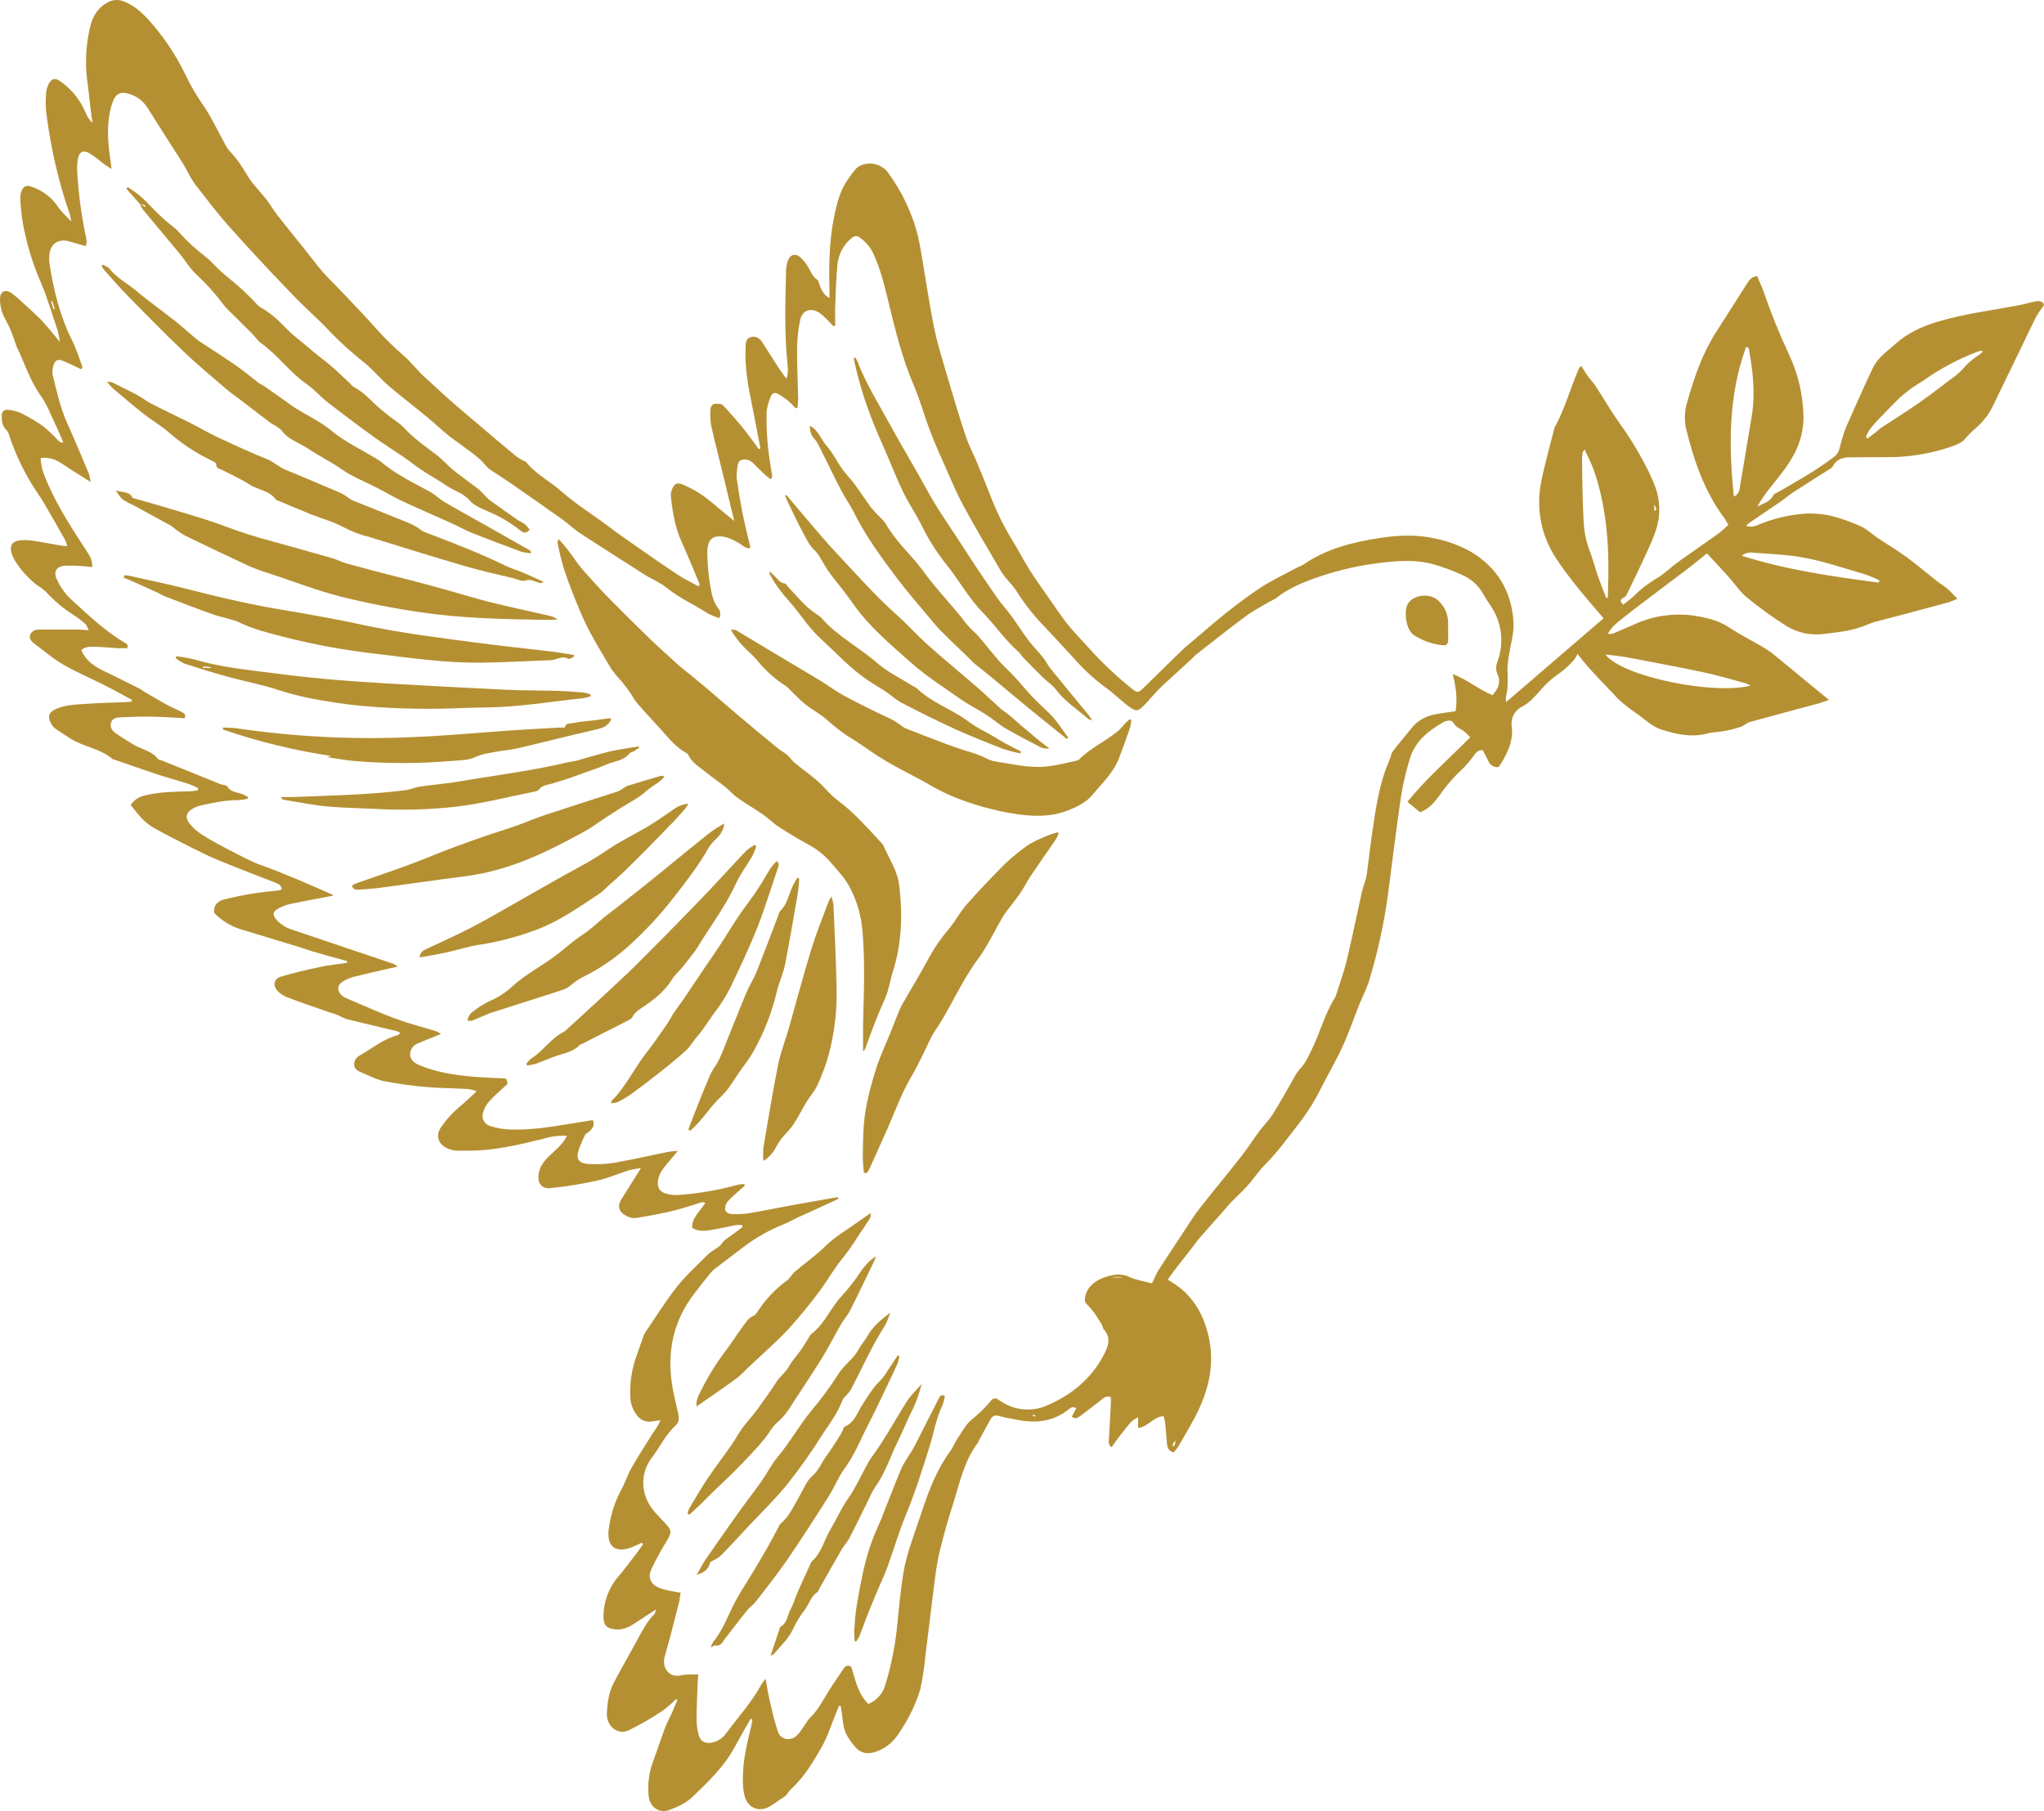 <?xml version="1.0" encoding="UTF-8"?> <svg xmlns="http://www.w3.org/2000/svg" width="158" height="140" viewBox="0 0 158 140" fill="none"><g clip-path="url(#clip0_134_339)"><path d="M116.427 54.265C118.982 52.071 121.447 49.953 123.957 47.794C123.721 47.52 123.538 47.315 123.358 47.102C122.831 46.47 122.289 45.85 121.781 45.202C121.272 44.555 120.792 43.932 120.351 43.26C119.758 42.396 119.345 41.421 119.134 40.393C118.924 39.366 118.922 38.306 119.128 37.278C119.4 35.873 119.806 34.492 120.153 33.103C120.156 33.081 120.163 33.06 120.172 33.041C120.979 31.589 121.388 29.974 122.06 28.466C122.083 28.414 122.141 28.375 122.226 28.282C122.418 28.57 122.57 28.843 122.753 29.098C122.936 29.353 123.154 29.558 123.32 29.811C123.946 30.778 124.522 31.775 125.188 32.71C125.849 33.619 126.446 34.572 126.976 35.563C127.363 36.245 127.696 36.956 127.972 37.689C128.254 38.495 128.33 39.359 128.194 40.202C128.057 41.008 127.727 41.748 127.398 42.471C126.862 43.658 126.294 44.829 125.726 45.998C125.67 46.111 125.518 46.178 125.406 46.259C125.213 46.402 125.26 46.538 125.47 46.735C125.725 46.555 125.971 46.361 126.206 46.155C126.755 45.6 127.372 45.116 128.041 44.715C128.639 44.379 129.134 43.863 129.696 43.457C130.715 42.722 131.757 42.017 132.778 41.284C133.069 41.078 133.322 40.819 133.603 40.575C133.47 40.351 133.395 40.188 133.295 40.059C131.74 37.977 130.931 35.575 130.324 33.101C130.182 32.414 130.22 31.701 130.434 31.033C130.96 29.166 131.59 27.341 132.641 25.691C133.443 24.425 134.249 23.162 135.059 21.9C135.219 21.653 135.385 21.382 135.83 21.351C135.995 21.75 136.188 22.154 136.338 22.575C136.895 24.199 137.538 25.792 138.265 27.347C138.987 28.865 139.377 30.52 139.409 32.202C139.417 33.187 139.181 34.157 138.723 35.028C138.168 36.128 137.346 37.028 136.604 37.995C136.318 38.37 136.061 38.766 135.833 39.179C136.251 38.899 136.797 38.841 137.059 38.31C137.138 38.144 137.405 38.064 137.592 37.956C138.226 37.583 138.867 37.222 139.497 36.843C140.275 36.379 141.027 35.875 141.751 35.331C141.979 35.167 142.138 34.924 142.198 34.649C142.314 34.185 142.445 33.723 142.603 33.273C142.724 32.927 142.896 32.6 143.042 32.264C143.146 32.026 143.235 31.785 143.352 31.547C143.826 30.499 144.284 29.444 144.787 28.41C145.172 27.623 145.897 27.144 146.521 26.581C147.459 25.741 148.567 25.229 149.775 24.871C151.82 24.254 153.932 23.997 156.018 23.603C156.505 23.51 156.981 23.361 157.474 23.274C157.552 23.264 157.632 23.27 157.708 23.292C157.784 23.313 157.854 23.35 157.915 23.4C158.066 23.549 157.94 23.692 157.821 23.843C157.618 24.095 157.444 24.369 157.301 24.66C156.237 26.848 155.193 29.046 154.122 31.232C153.789 31.968 153.295 32.621 152.678 33.141C152.397 33.374 152.139 33.633 151.907 33.915C151.607 34.264 151.192 34.394 150.79 34.537C149.186 35.087 147.499 35.357 145.804 35.337L143.005 35.349C142.427 35.349 141.948 35.503 141.657 36.066C141.595 36.186 141.431 36.259 141.306 36.336C140.393 36.916 139.474 37.496 138.567 38.089C138.213 38.321 137.889 38.602 137.54 38.843C136.77 39.371 135.999 39.885 135.229 40.411C135.138 40.483 135.053 40.562 134.974 40.648C135.4 40.799 135.722 40.648 136.032 40.519C137.037 40.111 138.095 39.846 139.174 39.734C140.146 39.631 141.129 39.727 142.063 40.016C142.705 40.205 143.33 40.444 143.934 40.731C144.365 40.944 144.724 41.302 145.128 41.574C145.883 42.083 146.669 42.541 147.403 43.08C148.191 43.66 148.929 44.296 149.696 44.899C149.969 45.113 150.273 45.285 150.537 45.513C150.801 45.741 150.984 45.96 151.308 46.286C150.982 46.414 150.778 46.518 150.564 46.576C148.763 47.059 146.96 47.543 145.159 48.012C144.905 48.07 144.656 48.148 144.415 48.248C143.352 48.739 142.208 48.853 141.069 48.994C140.027 49.148 138.964 48.929 138.066 48.376C137.017 47.71 136.01 46.982 135.049 46.194C134.487 45.734 134.073 45.094 133.58 44.547C133.061 43.967 132.528 43.405 131.944 42.775C131.721 42.956 131.495 43.146 131.264 43.327C130.927 43.598 130.588 43.867 130.243 44.127C129.344 44.808 128.438 45.48 127.546 46.163C126.82 46.714 126.09 47.259 125.379 47.829C124.984 48.146 124.566 48.457 124.287 48.988C124.408 49.007 124.53 49.007 124.651 48.988C125.25 48.741 125.843 48.478 126.441 48.215C127.795 47.612 129.286 47.387 130.758 47.562C131.249 47.627 131.736 47.724 132.216 47.852C132.759 48 133.273 48.236 133.74 48.552C134.537 49.074 135.39 49.506 136.217 49.988C136.5 50.147 136.771 50.327 137.028 50.527C138.039 51.346 139.039 52.179 140.043 53.007L141.374 54.097C141.069 54.207 140.865 54.29 140.651 54.354C138.852 54.839 137.049 55.32 135.257 55.811C135.021 55.877 134.826 56.093 134.591 56.175C134.183 56.311 133.766 56.419 133.343 56.499C132.9 56.586 132.437 56.58 132.004 56.693C130.771 57.021 129.607 56.772 128.43 56.395C127.66 56.148 127.122 55.564 126.481 55.133C126.086 54.865 125.706 54.575 125.343 54.265C125.065 54.027 124.82 53.747 124.572 53.482C123.994 52.887 123.432 52.294 122.877 51.687C122.588 51.372 122.33 51.028 121.941 50.55C121.859 50.72 121.762 50.882 121.65 51.033C121.249 51.489 120.791 51.89 120.286 52.226C119.828 52.558 119.413 52.948 119.053 53.386C118.635 53.842 118.265 54.3 117.679 54.611C117.393 54.743 117.157 54.965 117.01 55.245C116.862 55.525 116.81 55.845 116.863 56.157C116.998 57.317 116.477 58.351 115.849 59.29C115.68 59.317 115.507 59.284 115.36 59.197C115.212 59.109 115.1 58.973 115.042 58.811C114.902 58.525 114.753 58.243 114.62 57.987C114.245 57.962 114.106 58.169 113.942 58.386C113.667 58.771 113.359 59.132 113.022 59.464C112.498 59.946 112.018 60.476 111.59 61.045C111.107 61.689 110.683 62.444 109.768 62.785L108.791 61.979C110.284 60.148 111.995 58.656 113.642 57C113.474 56.8 113.285 56.62 113.079 56.461C112.812 56.294 112.54 56.207 112.357 55.881C112.201 55.599 111.789 55.688 111.525 55.85C110.407 56.503 109.427 57.253 108.997 58.594C108.636 59.757 108.374 60.948 108.213 62.155C107.892 64.414 107.607 66.679 107.316 68.943C107.009 71.271 106.511 73.571 105.828 75.817C105.636 76.438 105.326 77.018 105.083 77.621C104.638 78.73 104.255 79.867 103.754 80.949C103.218 82.109 102.558 83.21 101.991 84.357C101.273 85.812 100.257 87.047 99.269 88.317C98.807 88.919 98.31 89.493 97.78 90.035C97.279 90.543 96.881 91.15 96.405 91.684C96.002 92.132 95.549 92.534 95.126 92.965C94.96 93.135 94.817 93.329 94.659 93.507C94.014 94.237 93.365 94.962 92.724 95.694C92.567 95.872 92.44 96.081 92.294 96.259C91.774 96.927 91.248 97.592 90.73 98.263C90.572 98.466 90.431 98.683 90.269 98.911C90.641 99.136 90.999 99.382 91.342 99.649C92.556 100.704 93.205 102.08 93.492 103.638C93.837 105.507 93.446 107.281 92.658 108.965C92.198 109.947 91.618 110.873 91.082 111.816C90.976 111.976 90.857 112.127 90.726 112.268C90.283 112.166 90.227 111.851 90.198 111.518C90.156 111.021 90.123 110.523 90.073 110.028C90.042 109.84 90.001 109.653 89.95 109.469C89.152 109.496 88.757 110.301 87.975 110.376V109.554C87.411 109.788 87.156 110.258 86.835 110.643C86.513 111.027 86.241 111.437 85.921 111.872C85.638 111.657 85.71 111.369 85.729 111.099C85.775 110.186 85.829 109.274 85.877 108.364C85.878 108.239 85.871 108.115 85.858 107.991C85.504 107.865 85.299 108.076 85.078 108.248C84.563 108.646 84.053 109.048 83.537 109.431C83.344 109.564 83.151 109.728 82.847 109.514L83.19 108.861C82.888 108.667 82.737 108.841 82.595 108.953C81.439 109.869 80.117 110.028 78.713 109.767C78.203 109.67 77.692 109.574 77.187 109.446C77.075 109.403 76.951 109.403 76.839 109.447C76.727 109.491 76.636 109.576 76.582 109.684C76.265 110.248 75.954 110.817 75.644 111.385C75.625 111.422 75.631 111.476 75.608 111.507C74.517 112.918 74.186 114.642 73.662 116.281C73.317 117.357 73.009 118.445 72.73 119.539C72.547 120.255 72.408 120.981 72.312 121.714C72.04 123.784 71.807 125.858 71.541 127.928C71.46 128.815 71.326 129.697 71.141 130.568C70.93 131.273 70.651 131.956 70.308 132.607C70.068 133.07 69.799 133.517 69.503 133.946C69.086 134.644 68.433 135.167 67.663 135.421C67.076 135.614 66.519 135.531 66.122 135.054C65.675 134.528 65.259 133.968 65.18 133.235C65.132 132.785 65.053 132.338 64.988 131.882L64.857 131.853L64.627 132.414C64.263 133.295 63.986 134.228 63.514 135.048C62.849 136.208 62.166 137.367 61.154 138.289C60.985 138.446 60.871 138.676 60.706 138.832C60.585 138.927 60.456 139.011 60.32 139.082C60.044 139.289 59.757 139.483 59.461 139.662C58.648 140.096 57.812 139.747 57.562 138.856C57.472 138.497 57.427 138.129 57.425 137.76C57.379 136.264 57.725 134.826 58.078 133.388C58.116 133.233 58.134 133.073 58.159 132.916L58.026 132.86C57.858 133.15 57.687 133.44 57.523 133.73C57.257 134.201 56.994 134.674 56.733 135.148C55.926 136.621 54.707 137.75 53.534 138.898C53.056 139.364 52.378 139.671 51.74 139.911C50.935 140.207 50.209 139.66 50.137 138.794C50.053 137.924 50.163 137.047 50.459 136.225C50.792 135.33 51.085 134.42 51.422 133.519C51.559 133.154 51.756 132.812 51.916 132.456C52.075 132.1 52.218 131.756 52.368 131.409L52.258 131.341C51.915 131.682 51.547 131.996 51.157 132.282C50.327 132.832 49.463 133.328 48.569 133.765C47.755 134.14 46.874 133.424 46.911 132.466C46.944 131.64 47.053 130.811 47.448 130.067C48.038 128.956 48.666 127.864 49.265 126.758C49.65 126.051 50.012 125.336 50.588 124.758C50.638 124.708 50.64 124.611 50.708 124.406C50.08 124.818 49.552 125.16 49.039 125.498C48.616 125.774 48.178 125.987 47.645 125.952C46.905 125.904 46.622 125.647 46.649 124.889C46.673 123.701 47.134 122.564 47.941 121.694C48.101 121.52 48.238 121.325 48.385 121.136C48.687 120.749 48.991 120.351 49.292 119.955C49.436 119.762 49.571 119.568 49.71 119.365L49.604 119.251C49.379 119.356 49.157 119.468 48.928 119.564C47.6 120.115 46.859 119.574 47.061 118.152C47.202 117.072 47.542 116.029 48.063 115.075C48.346 114.566 48.515 113.992 48.806 113.488C49.357 112.521 49.951 111.597 50.54 110.662C50.748 110.393 50.921 110.1 51.056 109.788C50.854 109.813 50.652 109.833 50.451 109.868C50.216 109.919 49.971 109.898 49.748 109.807C49.525 109.716 49.335 109.559 49.203 109.357C48.914 108.971 48.748 108.508 48.725 108.026C48.67 107.002 48.808 105.977 49.134 105.005C49.309 104.491 49.492 103.978 49.677 103.458C49.727 103.291 49.797 103.131 49.887 102.981C50.679 101.821 51.428 100.609 52.299 99.502C53.021 98.59 53.89 97.795 54.72 96.972C54.974 96.719 55.323 96.56 55.606 96.332C55.764 96.205 55.859 95.998 56.017 95.868C56.285 95.648 56.581 95.466 56.86 95.26C57.053 95.124 57.223 94.977 57.404 94.836L57.363 94.695C57.21 94.682 57.056 94.682 56.903 94.695C56.263 94.815 55.63 94.964 54.99 95.072C54.499 95.155 54 95.213 53.499 94.913C53.476 94.102 54.125 93.63 54.524 92.971C54.404 92.95 54.331 92.909 54.26 92.927C53.514 93.149 52.779 93.416 52.023 93.595C51.06 93.825 50.078 94.007 49.097 94.158C48.836 94.165 48.579 94.094 48.359 93.953C47.809 93.657 47.718 93.199 48.049 92.675C48.525 91.929 48.991 91.175 49.546 90.29C49.236 90.329 48.928 90.385 48.623 90.458C47.799 90.719 46.996 91.075 46.156 91.261C44.972 91.52 43.776 91.714 42.571 91.84C41.868 91.916 41.542 91.469 41.633 90.768C41.706 90.188 42.039 89.772 42.432 89.382C42.917 88.899 43.488 88.491 43.829 87.793C43.201 87.763 42.573 87.844 41.974 88.031C40.415 88.417 38.853 88.788 37.246 88.91C36.601 88.959 35.948 88.949 35.299 88.945C35.101 88.934 34.906 88.893 34.721 88.821C33.892 88.543 33.605 87.789 34.127 87.082C34.504 86.532 34.953 86.036 35.462 85.607C35.913 85.25 36.318 84.834 36.849 84.343C36.624 84.269 36.393 84.213 36.158 84.177C35.075 84.119 33.989 84.117 32.91 84.02C31.83 83.931 30.756 83.781 29.693 83.572C29.088 83.45 28.522 83.137 27.942 82.899C27.653 82.783 27.374 82.635 27.376 82.265C27.376 81.925 27.584 81.716 27.867 81.552C28.818 81.003 29.68 80.284 30.777 80.006C30.826 79.994 30.858 79.919 30.93 79.84C30.86 79.787 30.785 79.745 30.704 79.712C29.398 79.399 28.088 79.099 26.786 78.775C26.55 78.685 26.321 78.579 26.1 78.456C25.921 78.382 25.73 78.342 25.547 78.278C24.424 77.891 23.297 77.505 22.182 77.084C21.919 76.98 21.68 76.823 21.481 76.622C21.061 76.208 21.146 75.669 21.704 75.497C22.697 75.195 23.714 74.963 24.729 74.747C25.418 74.6 26.123 74.53 26.823 74.426L26.838 74.289C26.295 74.142 25.75 73.997 25.206 73.846C24.833 73.742 24.46 73.633 24.087 73.519C23.715 73.403 23.349 73.272 22.976 73.158C21.506 72.71 20.032 72.267 18.562 71.817C17.796 71.572 17.102 71.138 16.546 70.555C16.501 69.975 16.821 69.648 17.334 69.522C18.067 69.343 18.811 69.19 19.558 69.066C20.2 68.96 20.851 68.915 21.496 68.836C21.595 68.814 21.692 68.783 21.785 68.743C21.737 68.386 21.469 68.305 21.236 68.212C20.248 67.825 19.254 67.448 18.268 67.052C17.445 66.722 16.613 66.403 15.816 66.016C14.509 65.382 13.213 64.721 11.94 64.026C11.169 63.604 10.636 62.912 10.1 62.222C10.232 62.025 10.402 61.858 10.601 61.729C10.8 61.601 11.023 61.515 11.256 61.476C12.364 61.206 13.49 61.196 14.619 61.167C14.841 61.167 15.062 61.123 15.284 61.097L15.309 60.92C15.073 60.797 14.83 60.689 14.581 60.595C13.754 60.332 12.916 60.106 12.092 59.835C11.002 59.478 9.921 59.091 8.834 58.716C8.794 58.703 8.742 58.705 8.711 58.678C7.758 57.854 6.461 57.742 5.436 57.083C5.036 56.828 4.633 56.577 4.248 56.298C4.114 56.189 4.007 56.051 3.934 55.894C3.658 55.355 3.774 55.056 4.329 54.804C5.059 54.476 5.847 54.466 6.621 54.408C7.573 54.337 8.528 54.323 9.482 54.282C9.709 54.273 9.936 54.257 10.164 54.244L10.196 54.099C9.524 53.733 8.848 53.355 8.174 53.009C7.089 52.462 5.964 51.992 4.914 51.387C4.111 50.925 3.394 50.31 2.651 49.748C2.447 49.593 2.237 49.39 2.327 49.091C2.418 48.791 2.722 48.671 3.001 48.666C4.04 48.648 5.082 48.666 6.122 48.666C6.328 48.666 6.536 48.695 6.852 48.718C6.74 48.488 6.71 48.331 6.613 48.246C6.341 47.996 6.048 47.77 5.737 47.572C4.911 47.049 4.159 46.417 3.502 45.693C3.301 45.52 3.085 45.364 2.857 45.227C2.186 44.707 1.614 44.071 1.167 43.349C1.053 43.163 0.963 42.965 0.898 42.757C0.721 42.216 0.929 41.849 1.495 41.773C1.839 41.735 2.187 41.742 2.529 41.797C3.259 41.901 3.982 42.046 4.706 42.169C4.849 42.195 4.995 42.199 5.201 42.218C5.16 42.057 5.106 41.9 5.039 41.748C4.506 40.801 3.97 39.856 3.419 38.92C3.18 38.513 2.903 38.128 2.649 37.726C1.814 36.425 1.151 35.02 0.676 33.547C0.641 33.425 0.574 33.314 0.484 33.224C0.166 32.931 0.133 32.536 0.131 32.152C0.131 31.8 0.314 31.634 0.674 31.682C1.017 31.717 1.352 31.809 1.664 31.955C2.249 32.241 2.81 32.574 3.34 32.952C3.766 33.309 4.17 33.692 4.55 34.098C4.596 34.141 4.651 34.172 4.711 34.191C4.77 34.209 4.833 34.215 4.895 34.206C4.691 33.741 4.51 33.269 4.282 32.811C3.926 32.067 3.635 31.265 3.161 30.608C2.327 29.448 1.913 28.095 1.306 26.837C1.296 26.818 1.287 26.799 1.279 26.779C1.115 26.328 0.975 25.87 0.786 25.426C0.597 24.981 0.331 24.604 0.173 24.16C0.056 23.814 -0.003 23.451 8.5204e-05 23.085C8.5204e-05 22.555 0.385 22.339 0.832 22.619C1.117 22.818 1.384 23.041 1.632 23.284C2.113 23.719 2.595 24.15 3.063 24.608C3.4 24.942 3.701 25.317 4.011 25.679C4.19 25.888 4.358 26.106 4.623 26.435C4.589 26.148 4.536 25.864 4.467 25.584C4.036 24.309 3.662 23.006 3.132 21.773C2.478 20.262 2.008 18.678 1.734 17.055C1.645 16.519 1.607 15.974 1.568 15.431C1.554 15.235 1.578 15.038 1.637 14.851C1.788 14.391 2.023 14.272 2.485 14.451C3.293 14.726 3.99 15.257 4.469 15.965C4.724 16.351 5.095 16.67 5.504 17.124C5.485 16.95 5.454 16.778 5.409 16.608C4.512 14.02 3.895 11.343 3.568 8.622C3.523 8.145 3.523 7.665 3.568 7.188C3.585 6.948 3.651 6.715 3.76 6.502C3.995 6.034 4.277 5.995 4.695 6.308C5.545 6.908 6.21 7.736 6.613 8.697C6.732 9.006 6.919 9.283 7.16 9.507C7.112 9.196 7.056 8.887 7.02 8.574C6.92 7.754 6.844 6.931 6.729 6.113C6.579 4.835 6.644 3.541 6.921 2.284C7.097 1.38 7.499 0.605 8.378 0.158C8.557 0.063 8.756 0.009 8.958 -0C9.161 -0.01 9.364 0.026 9.551 0.104C10.347 0.406 10.953 0.945 11.51 1.562C12.659 2.84 13.619 4.277 14.361 5.829C14.736 6.611 15.173 7.361 15.667 8.073C16.332 9.028 16.823 10.106 17.386 11.129C17.493 11.343 17.627 11.542 17.786 11.72C18.364 12.3 18.776 13.006 19.208 13.701C19.593 14.318 20.138 14.83 20.587 15.408C20.88 15.781 21.107 16.204 21.4 16.579C22.065 17.434 22.748 18.272 23.428 19.117C23.943 19.761 24.438 20.42 24.97 21.05C25.395 21.539 25.877 21.98 26.318 22.451C27.258 23.443 28.217 24.417 29.115 25.445C29.767 26.172 30.467 26.856 31.209 27.49C31.565 27.803 31.876 28.17 32.207 28.516C32.326 28.64 32.436 28.777 32.563 28.903C33.313 29.593 34.056 30.289 34.819 30.965C35.501 31.57 36.202 32.152 36.898 32.741C37.888 33.584 38.878 34.429 39.878 35.254C40.067 35.394 40.267 35.518 40.477 35.625C40.531 35.656 40.615 35.658 40.652 35.702C41.423 36.669 42.532 37.21 43.426 38.006C44.536 38.994 45.794 39.746 46.965 40.637C47.789 41.263 48.643 41.851 49.492 42.442C50.465 43.12 51.436 43.795 52.428 44.452C52.929 44.779 53.474 45.032 54.002 45.324C54.048 45.223 54.09 45.177 54.079 45.152C53.618 44.052 53.172 42.945 52.68 41.866C52.168 40.737 51.985 39.547 51.852 38.329C51.845 38.177 51.872 38.025 51.929 37.885C52.096 37.407 52.303 37.26 52.765 37.448C53.301 37.673 53.813 37.952 54.294 38.279C54.715 38.58 55.12 38.903 55.508 39.245L56.756 40.272C56.492 39.176 56.259 38.194 56.019 37.21C55.67 35.776 55.304 34.347 54.973 32.908C54.916 32.542 54.894 32.172 54.909 31.802C54.909 31.551 54.959 31.28 55.229 31.222C55.437 31.182 55.755 31.199 55.884 31.33C56.441 31.91 56.965 32.511 57.469 33.132C57.885 33.642 58.259 34.187 58.65 34.715L58.777 34.647C58.556 33.503 58.346 32.357 58.111 31.214C57.822 29.805 57.569 28.396 57.631 26.949C57.645 26.603 57.598 26.197 58.016 26.064C58.434 25.93 58.729 26.151 58.947 26.493C59.355 27.13 59.758 27.772 60.17 28.408C60.345 28.677 60.542 28.932 60.792 29.284C60.907 28.932 60.936 28.558 60.877 28.194C60.621 25.762 60.707 23.325 60.761 20.887C60.771 20.671 60.808 20.456 60.871 20.248C61.046 19.651 61.482 19.517 61.94 19.95C62.168 20.18 62.362 20.44 62.518 20.723C62.711 21.034 62.801 21.388 63.15 21.601C63.285 21.684 63.314 21.941 63.389 22.119C63.531 22.449 63.664 22.788 64.119 23.039C64.119 22.755 64.119 22.573 64.119 22.389C64.053 20.186 64.119 17.994 64.685 15.849C64.801 15.362 64.971 14.89 65.192 14.442C65.471 13.937 65.802 13.462 66.178 13.025C66.37 12.849 66.607 12.731 66.862 12.685C67.21 12.607 67.573 12.637 67.903 12.771C68.233 12.905 68.515 13.136 68.711 13.435C69.422 14.422 70.004 15.497 70.445 16.631C70.725 17.341 70.938 18.076 71.083 18.825C71.468 20.963 71.763 23.122 72.19 25.252C72.468 26.632 72.905 27.983 73.298 29.338C73.724 30.797 74.161 32.256 74.647 33.698C74.878 34.392 75.224 35.051 75.508 35.722C75.849 36.539 76.184 37.361 76.507 38.184C76.972 39.425 77.553 40.618 78.243 41.748C78.717 42.5 79.108 43.306 79.591 44.058C80.125 44.899 80.711 45.706 81.281 46.524C81.703 47.129 82.113 47.748 82.577 48.32C83.078 48.936 83.644 49.502 84.172 50.1C85.174 51.209 86.261 52.238 87.422 53.177C87.915 53.585 87.975 53.581 88.443 53.125C89.453 52.139 90.456 51.147 91.471 50.169C91.751 49.899 92.063 49.661 92.361 49.408C93.19 48.71 94.001 47.989 94.852 47.32C95.704 46.652 96.597 45.968 97.528 45.368C98.402 44.812 99.35 44.365 100.267 43.874C100.439 43.782 100.631 43.721 100.791 43.613C102.559 42.405 104.584 41.905 106.643 41.588C108.077 41.365 109.554 41.307 110.982 41.636C111.915 41.829 112.815 42.162 113.651 42.622C115.743 43.847 116.884 45.745 116.996 48.177C117.03 48.95 116.786 49.723 116.672 50.496C116.589 50.877 116.54 51.266 116.524 51.656C116.541 52.396 116.603 53.134 116.406 53.861C116.395 53.996 116.403 54.132 116.427 54.265ZM64.56 25.153L64.445 25.236C64.302 25.089 64.165 24.937 64.017 24.796C63.798 24.556 63.555 24.339 63.292 24.148C62.639 23.762 62.004 24.001 61.85 24.747C61.704 25.447 61.626 26.159 61.617 26.873C61.603 28.176 61.672 29.481 61.697 30.783C61.697 31.029 61.663 31.274 61.644 31.518L61.505 31.562C61.34 31.37 61.163 31.189 60.973 31.021C60.705 30.807 60.421 30.613 60.124 30.441C60.078 30.41 60.026 30.39 59.971 30.382C59.915 30.375 59.859 30.381 59.807 30.4C59.755 30.419 59.708 30.45 59.67 30.491C59.633 30.532 59.605 30.581 59.59 30.635C59.419 31.007 59.308 31.404 59.261 31.812C59.24 32.637 59.266 33.463 59.34 34.286C59.399 35.022 59.532 35.751 59.636 36.483C59.661 36.676 59.779 36.914 59.546 37.042C59.133 36.701 58.74 36.336 58.369 35.95C58.099 35.639 57.791 35.472 57.419 35.53C57.003 35.594 57.022 35.996 56.978 36.303C56.937 36.538 56.929 36.778 56.953 37.015C57.084 37.896 57.221 38.778 57.394 39.651C57.575 40.556 57.804 41.45 58.014 42.357C57.645 42.438 57.436 42.164 57.186 42.025C56.695 41.742 56.207 41.456 55.616 41.458C55.133 41.458 54.836 41.682 54.732 42.152C54.682 42.386 54.664 42.626 54.676 42.865C54.688 43.518 54.74 44.169 54.83 44.816C54.959 45.556 55.007 46.329 55.487 46.976C55.588 47.082 55.652 47.216 55.672 47.361C55.692 47.505 55.666 47.652 55.597 47.78C55.271 47.679 54.955 47.546 54.655 47.384C53.643 46.714 52.518 46.242 51.573 45.463C51.041 45.028 50.374 44.767 49.789 44.396C48.14 43.35 46.502 42.289 44.863 41.234C44.719 41.139 44.582 41.041 44.445 40.927C44.087 40.647 43.744 40.347 43.374 40.084C42.141 39.209 40.903 38.341 39.66 37.479C39.055 37.059 38.433 36.665 37.822 36.253C37.723 36.178 37.632 36.092 37.553 35.996C37.436 35.849 37.312 35.709 37.181 35.575C36.175 34.684 35.002 34.017 34.004 33.101C32.764 31.96 31.39 30.975 30.103 29.877C29.429 29.297 28.857 28.601 28.177 28.041C27.239 27.305 26.352 26.507 25.522 25.65C24.594 24.649 23.548 23.76 22.608 22.77C20.92 21.029 19.264 19.25 17.651 17.439C16.744 16.421 15.918 15.313 15.08 14.248C14.891 13.983 14.722 13.704 14.575 13.413C14.423 13.15 14.292 12.874 14.128 12.617C13.223 11.189 12.3 9.772 11.406 8.336C11.234 8.059 11.01 7.818 10.745 7.628C10.481 7.438 10.182 7.302 9.865 7.228C9.331 7.085 8.973 7.246 8.761 7.758C8.632 8.081 8.537 8.417 8.476 8.759C8.245 9.973 8.364 11.185 8.536 12.395C8.561 12.576 8.586 12.76 8.626 13.06C8.38 12.903 8.241 12.824 8.102 12.725C7.717 12.443 7.361 12.118 6.958 11.873C6.432 11.552 6.097 11.73 6.01 12.352C5.962 12.678 5.949 13.008 5.972 13.336C6.068 14.942 6.278 16.538 6.6 18.114C6.66 18.392 6.771 18.694 6.615 19.024L5.916 18.819C5.687 18.756 5.459 18.68 5.226 18.626C4.481 18.477 3.934 18.854 3.828 19.604C3.791 19.86 3.791 20.121 3.828 20.377C4.142 22.451 4.646 24.465 5.594 26.354C5.849 26.905 6.07 27.472 6.255 28.05C6.315 28.217 6.438 28.418 6.276 28.543C5.783 28.315 5.33 28.085 4.862 27.892C4.49 27.739 4.284 27.824 4.151 28.197C4.055 28.439 4.026 28.702 4.067 28.959C4.383 30.221 4.645 31.495 5.19 32.693C5.777 34 6.326 35.324 6.883 36.644C6.94 36.844 6.98 37.048 7.004 37.254C6.213 36.752 5.533 36.346 4.885 35.901C4.373 35.552 3.847 35.312 3.138 35.405C3.155 35.691 3.196 35.976 3.261 36.255C3.401 36.69 3.567 37.116 3.756 37.531C4.593 39.404 5.731 41.101 6.839 42.817C7.041 43.116 7.142 43.472 7.128 43.834C6.935 43.814 6.773 43.791 6.607 43.783C6.071 43.728 5.531 43.711 4.991 43.731C4.346 43.793 4.109 44.216 4.402 44.798C4.645 45.333 4.981 45.82 5.394 46.236C6.742 47.463 8.052 48.739 9.632 49.673C9.78 49.76 9.946 49.849 9.836 50.102C9.588 50.102 9.331 50.113 9.066 50.102C8.524 50.073 7.983 50.011 7.442 49.999C7.043 49.999 6.615 49.935 6.286 50.256C6.544 50.906 7.133 51.433 7.896 51.803C8.894 52.274 9.878 52.781 10.867 53.273C10.961 53.322 11.042 53.403 11.134 53.457C11.712 53.795 12.29 54.139 12.868 54.462C13.253 54.669 13.654 54.829 14.037 55.03C14.201 55.117 14.396 55.224 14.282 55.516C13.431 55.473 12.57 55.409 11.71 55.396C10.909 55.382 10.108 55.409 9.308 55.448C9.01 55.461 8.678 55.516 8.576 55.877C8.474 56.238 8.698 56.513 8.973 56.702C9.437 57.019 9.913 57.321 10.4 57.601C11.009 57.947 11.749 58.057 12.213 58.666C12.258 58.724 12.371 58.728 12.452 58.761C13.978 59.379 15.505 59.996 17.033 60.612C17.208 60.684 17.491 60.664 17.565 60.786C17.842 61.246 18.335 61.229 18.734 61.389C18.882 61.447 19.021 61.53 19.165 61.6L19.15 61.743C18.931 61.796 18.708 61.83 18.483 61.845C17.455 61.836 16.459 62.054 15.465 62.276C15.276 62.323 15.095 62.396 14.925 62.493C14.392 62.785 14.274 63.181 14.652 63.662C14.925 63.997 15.25 64.285 15.615 64.514C16.235 64.913 16.883 65.27 17.541 65.607C18.428 66.063 19.304 66.559 20.238 66.896C22.095 67.566 23.898 68.359 25.702 69.159C25.725 69.169 25.725 69.233 25.727 69.238C24.646 69.443 23.561 69.638 22.483 69.865C22.147 69.939 21.823 70.059 21.519 70.222C21.075 70.462 21.046 70.723 21.381 71.111C21.724 71.479 22.16 71.746 22.642 71.884C25.251 72.764 27.859 73.644 30.467 74.523C30.568 74.575 30.661 74.64 30.745 74.716C29.589 74.983 28.462 75.224 27.351 75.506C27.016 75.591 26.699 75.735 26.414 75.932C26.046 76.194 26.068 76.637 26.414 76.935C26.53 77.034 26.66 77.115 26.8 77.174C28.048 77.702 29.285 78.263 30.554 78.734C31.588 79.121 32.673 79.389 33.721 79.716C33.851 79.774 33.974 79.844 34.091 79.925L33.781 80.05C33.278 80.253 32.773 80.448 32.276 80.665C32.115 80.732 31.975 80.843 31.873 80.986C31.771 81.128 31.711 81.296 31.698 81.471C31.677 81.842 31.951 82.113 32.276 82.271C32.571 82.409 32.874 82.525 33.185 82.619C35.068 83.216 37.021 83.27 38.965 83.361C39.026 83.37 39.087 83.385 39.146 83.408C39.178 83.537 39.209 83.66 39.238 83.779C38.751 84.233 38.256 84.652 37.815 85.132C37.6 85.373 37.442 85.659 37.35 85.969C37.31 86.077 37.294 86.193 37.302 86.309C37.31 86.424 37.343 86.537 37.397 86.639C37.452 86.741 37.527 86.831 37.619 86.901C37.71 86.972 37.816 87.022 37.928 87.049C38.36 87.189 38.808 87.274 39.261 87.302C40.85 87.374 42.417 87.144 43.979 86.879C44.59 86.775 45.202 86.686 45.828 86.583C45.994 87.03 45.774 87.277 45.495 87.501C45.403 87.575 45.273 87.629 45.225 87.724C45.061 88.053 44.913 88.392 44.782 88.738C44.466 89.56 44.69 89.942 45.58 89.981C46.229 90.015 46.88 89.98 47.522 89.875C48.926 89.627 50.319 89.306 51.717 89.024C51.943 88.993 52.169 88.974 52.397 88.966L51.526 90.002C51.218 90.371 50.937 90.754 50.864 91.251C50.791 91.748 50.956 92.111 51.457 92.258C51.788 92.353 52.134 92.391 52.478 92.368C54.036 92.255 55.579 91.987 57.084 91.568C57.231 91.539 57.381 91.523 57.531 91.522L57.575 91.651C57.463 91.748 57.346 91.844 57.238 91.939C56.903 92.248 56.548 92.54 56.246 92.878C56.11 93.04 56.041 93.247 56.053 93.458C56.078 93.731 56.337 93.835 56.587 93.845C56.998 93.865 57.41 93.848 57.818 93.796C58.887 93.619 59.948 93.392 61.016 93.199C62.264 92.971 63.52 92.755 64.766 92.534L64.801 92.662C64.672 92.726 64.543 92.793 64.416 92.855C63.47 93.286 62.524 93.715 61.58 94.15C61.266 94.297 60.967 94.481 60.646 94.606C59.48 95.065 58.384 95.686 57.39 96.452C56.701 96.978 56.005 97.498 55.319 98.027C55.163 98.143 55.021 98.277 54.898 98.427C54.474 98.951 54.061 99.485 53.651 100.018C52.081 102.065 51.567 104.382 51.933 106.908C52.048 107.701 52.247 108.482 52.426 109.265C52.505 109.609 52.499 109.945 52.233 110.179C51.463 110.875 51.027 111.82 50.421 112.635C50.078 113.063 49.852 113.574 49.765 114.116C49.678 114.658 49.732 115.213 49.924 115.728C50.17 116.437 50.66 116.947 51.158 117.467C52.018 118.36 52.006 118.351 51.351 119.429C50.992 120.022 50.663 120.634 50.367 121.261C50.066 121.907 50.253 122.408 50.895 122.715C51.215 122.841 51.547 122.932 51.887 122.987C52.106 123.04 52.334 123.065 52.611 123.111C52.557 123.436 52.534 123.691 52.47 123.94C52.118 125.293 51.785 126.673 51.388 128.024C51.133 128.888 51.706 129.717 52.628 129.505C53.054 129.408 53.511 129.449 53.977 129.426C53.956 129.719 53.934 129.913 53.928 130.108C53.896 131.041 53.848 131.977 53.846 132.91C53.849 133.324 53.904 133.735 54.011 134.134C54.139 134.611 54.547 134.814 55.026 134.7C55.458 134.615 55.843 134.372 56.107 134.02C57.024 132.754 58.101 131.606 58.848 130.218C58.951 130.062 59.062 129.911 59.18 129.766C59.293 130.384 59.361 130.871 59.474 131.349C59.667 132.191 59.86 133.042 60.133 133.861C60.326 134.455 61.039 134.605 61.526 134.211C61.687 134.066 61.83 133.901 61.95 133.72C62.194 133.39 62.387 133.007 62.674 132.723C63.227 132.176 63.574 131.505 63.971 130.858C64.368 130.21 64.784 129.627 65.19 129.012C65.34 128.784 65.517 128.674 65.801 128.838C66.118 129.849 66.315 130.933 67.124 131.714C67.444 131.583 67.729 131.38 67.957 131.121C68.186 130.861 68.352 130.552 68.442 130.218C68.917 128.658 69.23 127.052 69.374 125.427C69.501 124.195 69.609 122.96 69.804 121.739C70.071 120.034 70.738 118.438 71.272 116.808C71.805 115.179 72.427 113.579 73.456 112.17C73.674 111.874 73.805 111.516 74.011 111.203C74.35 110.703 74.639 110.121 75.093 109.754C75.648 109.307 76.158 108.807 76.615 108.259C76.643 108.218 76.678 108.183 76.72 108.157C76.761 108.13 76.807 108.111 76.856 108.103C76.905 108.094 76.954 108.096 77.002 108.107C77.05 108.118 77.096 108.139 77.135 108.169C77.266 108.246 77.388 108.339 77.521 108.416C78.037 108.729 78.621 108.912 79.223 108.948C79.825 108.984 80.427 108.873 80.977 108.623C82.834 107.811 84.375 106.574 85.338 104.699C85.685 104.021 85.902 103.397 85.313 102.747C85.247 102.674 85.253 102.536 85.199 102.446C85.007 102.115 84.8 101.781 84.575 101.466C84.409 101.239 84.224 101.027 84.024 100.83C83.808 100.609 83.831 100.389 83.912 100.113C84.17 99.204 85.068 98.727 86.122 98.545C86.527 98.477 86.944 98.535 87.314 98.713C87.854 98.959 88.47 99.044 89.048 99.202C89.241 98.804 89.391 98.429 89.597 98.112C90.239 97.107 90.901 96.116 91.56 95.12C91.932 94.56 92.282 93.978 92.697 93.45C93.764 92.086 94.875 90.754 95.946 89.391C96.439 88.761 96.869 88.083 97.347 87.439C97.682 86.987 98.094 86.587 98.393 86.114C98.959 85.215 99.468 84.277 100.003 83.357C100.113 83.121 100.252 82.9 100.419 82.7C100.884 82.246 101.132 81.668 101.408 81.106C102.053 79.789 102.415 78.348 103.205 77.097C103.237 77.04 103.261 76.979 103.278 76.915C103.557 76.022 103.885 75.143 104.102 74.237C104.528 72.462 104.888 70.671 105.287 68.89C105.382 68.469 105.574 68.067 105.64 67.642C105.803 66.569 105.902 65.485 106.064 64.41C106.352 62.497 106.599 60.574 107.398 58.782C107.503 58.548 107.526 58.26 107.672 58.063C108.127 57.456 108.635 56.892 109.101 56.294C109.631 55.616 110.346 55.303 111.163 55.173C111.608 55.102 112.054 55.04 112.511 54.98C112.673 54.025 112.551 53.115 112.289 52.1C113.457 52.547 114.314 53.308 115.372 53.739C115.813 53.246 116.034 52.73 115.757 52.118C115.687 51.963 115.651 51.795 115.651 51.625C115.651 51.455 115.687 51.287 115.757 51.132C116.026 50.404 116.111 49.621 116.006 48.852C115.902 48.083 115.61 47.352 115.156 46.723C114.983 46.474 114.823 46.213 114.672 45.95C114.327 45.311 113.787 44.8 113.131 44.491C112.367 44.131 111.575 43.835 110.762 43.608C109.621 43.298 108.45 43.325 107.273 43.443C105.46 43.617 103.673 44 101.947 44.586C100.772 44.989 99.635 45.446 98.649 46.23C98.463 46.347 98.27 46.452 98.071 46.543C97.476 46.901 96.852 47.22 96.297 47.632C94.993 48.598 93.721 49.611 92.444 50.608C92.342 50.687 92.263 50.801 92.167 50.885L90.159 52.726C89.921 52.947 89.678 53.163 89.456 53.399C89.129 53.745 88.828 54.12 88.493 54.46C87.96 55.009 87.838 55.04 87.228 54.588C86.617 54.135 86.089 53.583 85.471 53.148C84.652 52.55 83.898 51.868 83.219 51.114C82.36 50.193 81.524 49.251 80.649 48.347C79.839 47.498 79.118 46.569 78.495 45.573C78.344 45.363 78.18 45.161 78.004 44.97C77.784 44.727 77.582 44.469 77.399 44.197C76.423 42.527 75.436 40.863 74.51 39.172C74.011 38.26 73.606 37.293 73.183 36.34C72.741 35.349 72.296 34.357 71.909 33.344C71.464 32.185 71.139 30.983 70.659 29.846C69.707 27.639 69.156 25.319 68.59 22.988C68.299 21.806 68.001 20.631 67.471 19.525C67.237 19.058 66.889 18.657 66.46 18.361C66.23 18.193 66.059 18.216 65.832 18.402C65.511 18.663 65.247 18.988 65.057 19.355C64.867 19.723 64.754 20.126 64.726 20.54C64.629 21.554 64.604 22.577 64.564 23.597C64.543 24.115 64.56 24.635 64.56 25.153ZM124.16 46.221L124.285 46.199C124.298 45.666 124.316 45.133 124.325 44.599C124.368 41.827 124.133 39.091 123.239 36.445C123.046 35.882 122.763 35.353 122.493 34.746C122.401 34.879 122.347 34.923 122.339 34.974C122.307 35.145 122.291 35.318 122.289 35.492C122.32 37.053 122.318 38.619 122.409 40.179C122.431 40.961 122.576 41.736 122.838 42.473C123.094 43.118 123.266 43.779 123.484 44.433C123.684 45.034 123.932 45.614 124.16 46.215V46.221ZM134.025 38.383C134.46 38.19 134.458 37.842 134.51 37.541C134.814 35.764 135.101 33.986 135.402 32.21C135.702 30.434 135.498 28.7 135.186 26.96C135.186 26.916 135.098 26.887 134.98 26.794C133.593 30.586 133.622 34.438 134.025 38.377V38.383ZM124.094 50.598C125.433 52.303 132.378 53.73 135.325 52.997C135.201 52.928 135.072 52.868 134.94 52.819C133.874 52.533 132.821 52.209 131.74 51.98C129.794 51.565 127.839 51.207 125.886 50.832C125.348 50.722 124.79 50.681 124.094 50.593V50.598ZM144.236 33.766L144.342 33.907C144.571 33.733 144.805 33.561 145.034 33.383C145.165 33.281 145.278 33.153 145.419 33.062C146.396 32.419 147.392 31.804 148.351 31.129C149.187 30.55 149.99 29.921 150.801 29.307C151.127 29.092 151.426 28.84 151.693 28.555C152.07 28.107 152.514 27.721 153.009 27.411C153.108 27.332 153.201 27.245 153.286 27.152C153.186 27.128 153.142 27.102 153.105 27.111C153.001 27.138 152.898 27.171 152.797 27.21C151.338 27.768 149.955 28.508 148.68 29.413C148.43 29.583 148.164 29.732 147.91 29.91C147.557 30.151 147.219 30.415 146.9 30.7C146.336 31.236 145.802 31.802 145.257 32.359C144.862 32.784 144.446 33.203 144.236 33.766ZM145.223 45.034L145.28 44.86C144.905 44.677 144.519 44.517 144.125 44.381C142.402 43.884 140.701 43.283 138.923 43.018C137.793 42.85 136.643 42.807 135.498 42.724C135.346 42.699 135.19 42.708 135.041 42.748C134.892 42.789 134.754 42.861 134.635 42.96C138.159 44.068 141.686 44.566 145.223 45.034ZM4.132 23.909L4.236 23.878L4.044 23.274L3.949 23.303L4.132 23.909ZM86.058 98.708L86.043 98.746H86.686V98.708H86.058ZM127.872 39.454L127.966 39.473C127.987 39.419 128.034 39.363 128.028 39.313C127.988 39.209 127.936 39.111 127.872 39.021V39.454ZM90.886 111.354C90.766 111.466 90.707 111.499 90.693 111.547C90.668 111.622 90.652 111.7 90.645 111.779C90.662 111.783 90.68 111.784 90.698 111.78C90.716 111.777 90.733 111.771 90.748 111.761C90.763 111.751 90.776 111.739 90.786 111.724C90.796 111.709 90.803 111.692 90.807 111.675C90.82 111.597 90.836 111.522 90.882 111.35L90.886 111.354ZM79.842 109.359L79.823 109.464L80.061 109.477V109.425L79.842 109.359Z" fill="#B59032"></path><path d="M66.72 81.223C66.72 80.45 66.701 79.667 66.72 78.89C66.786 76.57 66.869 74.237 66.664 71.91C66.563 70.736 66.225 69.594 65.67 68.555C65.32 67.896 64.786 67.324 64.291 66.754C63.818 66.184 63.245 65.706 62.6 65.345C61.779 64.906 60.98 64.419 60.196 63.914C59.762 63.634 59.396 63.253 58.971 62.958C58.329 62.513 57.653 62.123 57.015 61.672C56.669 61.425 56.391 61.093 56.052 60.82C55.545 60.414 55.002 60.057 54.501 59.645C54.001 59.233 53.457 58.938 53.191 58.327C53.158 58.271 53.108 58.226 53.049 58.199C52.24 57.772 51.7 57.059 51.099 56.4C50.498 55.741 49.865 55.064 49.271 54.374C49.021 54.082 48.844 53.729 48.618 53.408C48.426 53.145 48.233 52.892 48.019 52.635C47.736 52.338 47.475 52.02 47.239 51.684C46.532 50.489 45.792 49.306 45.199 48.056C44.606 46.751 44.079 45.417 43.619 44.059C43.404 43.361 43.229 42.651 43.095 41.933C43.084 41.885 43.134 41.823 43.194 41.67C43.606 42.131 43.992 42.615 44.349 43.12C44.602 43.498 44.88 43.858 45.184 44.196C45.761 44.846 46.339 45.491 46.94 46.108C48.019 47.205 49.111 48.29 50.215 49.362C50.868 49.996 51.554 50.597 52.224 51.21C52.369 51.342 52.513 51.473 52.664 51.597C53.286 52.105 53.916 52.602 54.528 53.12C55.405 53.86 56.262 54.622 57.142 55.36C58.134 56.199 59.133 57.029 60.14 57.849C60.365 58.043 60.637 58.166 60.856 58.358C61.076 58.549 61.209 58.783 61.419 58.957C61.997 59.438 62.621 59.875 63.193 60.37C63.602 60.719 63.939 61.143 64.335 61.516C64.686 61.837 65.083 62.107 65.441 62.419C65.799 62.73 66.121 63.023 66.437 63.348C67.015 63.94 67.566 64.544 68.126 65.146C68.191 65.205 68.244 65.275 68.284 65.352C68.718 66.365 69.365 67.285 69.506 68.42C69.787 70.693 69.71 72.931 69.011 75.129C68.801 75.791 68.714 76.503 68.433 77.133C67.87 78.405 67.361 79.696 66.903 81.008C66.871 81.085 66.832 81.159 66.788 81.23L66.72 81.223Z" fill="#B59032"></path><path d="M56.49 48.672C56.719 48.687 56.816 48.672 56.876 48.703C57.952 49.343 59.023 49.994 60.098 50.636C61.173 51.277 62.287 51.931 63.373 52.592C63.984 52.963 64.556 53.396 65.18 53.74C66.072 54.233 66.993 54.673 67.904 55.129C68.274 55.313 68.659 55.466 69.023 55.655C69.223 55.772 69.416 55.901 69.601 56.042C69.716 56.138 69.84 56.221 69.973 56.291C71.04 56.71 72.111 57.122 73.186 57.528C73.671 57.712 74.165 57.88 74.66 58.036C75.201 58.175 75.728 58.369 76.23 58.616C76.646 58.85 77.179 58.9 77.669 58.98C78.801 59.173 79.94 59.385 81.092 59.229C81.797 59.134 82.49 58.952 83.188 58.804C83.274 58.791 83.356 58.755 83.423 58.699C84.336 57.766 85.565 57.265 86.532 56.409C86.676 56.281 86.784 56.113 86.917 55.974C87.05 55.835 87.185 55.723 87.32 55.597L87.454 55.665C87.437 55.864 87.403 56.062 87.352 56.256C87.073 57.056 86.792 57.856 86.484 58.645C86.054 59.745 85.191 60.539 84.463 61.422C83.97 62.024 83.29 62.35 82.569 62.636C81.263 63.154 79.924 63.125 78.595 62.93C76.835 62.668 75.115 62.185 73.475 61.494C72.848 61.214 72.237 60.897 71.647 60.545C70.587 59.954 69.491 59.424 68.445 58.806C67.605 58.311 66.823 57.717 66.001 57.192C65.294 56.772 64.632 56.282 64.022 55.73C63.512 55.239 62.847 54.913 62.289 54.474C61.903 54.171 61.56 53.8 61.198 53.458C61.057 53.294 60.899 53.145 60.726 53.015C59.884 52.477 59.135 51.804 58.511 51.022C58.311 50.793 58.098 50.577 57.873 50.373C57.325 49.883 56.859 49.309 56.49 48.672Z" fill="#B59032"></path><path d="M66.772 90.647C66.743 90.224 66.695 89.8 66.693 89.379C66.693 88.73 66.716 88.082 66.742 87.435C66.809 85.813 67.213 84.251 67.687 82.717C67.999 81.708 68.458 80.745 68.857 79.76C69.049 79.296 69.219 78.83 69.406 78.368C69.498 78.124 69.607 77.886 69.731 77.657C70.419 76.451 71.153 75.27 71.8 74.042C72.248 73.223 72.782 72.455 73.393 71.75C73.863 71.186 74.198 70.507 74.684 69.958C75.647 68.872 76.641 67.819 77.666 66.794C78.2 66.288 78.768 65.819 79.367 65.391C79.671 65.187 79.993 65.013 80.33 64.871C80.602 64.738 80.883 64.624 81.164 64.516C81.357 64.442 81.549 64.394 81.752 64.334C81.779 64.371 81.808 64.406 81.835 64.44C81.763 64.609 81.68 64.772 81.586 64.929C80.95 65.857 80.297 66.775 79.669 67.709C79.39 68.122 79.176 68.578 78.899 68.99C78.583 69.452 78.221 69.885 77.884 70.343C77.737 70.532 77.602 70.729 77.477 70.933C76.843 72.019 76.308 73.178 75.562 74.182C74.272 75.921 73.474 77.929 72.264 79.704C71.914 80.22 71.686 80.825 71.407 81.385C71.091 82.002 70.796 82.634 70.444 83.229C69.702 84.466 69.227 85.821 68.65 87.133C68.161 88.245 67.659 89.352 67.154 90.46C67.1 90.544 67.036 90.621 66.961 90.688L66.772 90.647Z" fill="#B59032"></path><path d="M8.938 37.908C9.458 38.088 10.018 37.955 10.251 38.488C11.186 38.757 12.102 39.006 13.01 39.284C14.48 39.735 15.969 40.135 17.402 40.688C18.616 41.141 19.853 41.533 21.106 41.863C22.632 42.283 24.155 42.711 25.676 43.146C26.061 43.258 26.433 43.461 26.831 43.567C28.168 43.935 29.507 44.292 30.854 44.625C32.726 45.087 34.577 45.616 36.44 46.154C38.394 46.72 40.397 47.12 42.379 47.58C42.642 47.624 42.893 47.727 43.111 47.881C42.847 47.895 42.581 47.92 42.316 47.916C39.022 47.87 35.724 47.806 32.46 47.319C30.402 47.022 28.36 46.621 26.342 46.117C24.522 45.653 22.755 44.969 20.968 44.377C20.407 44.21 19.856 44.013 19.317 43.786C17.645 43.013 15.984 42.222 14.329 41.416C14.031 41.247 13.747 41.053 13.48 40.836C13.398 40.767 13.312 40.703 13.224 40.643C12.241 40.103 11.267 39.57 10.299 39.043C10.021 38.925 9.753 38.783 9.498 38.621C9.294 38.463 9.163 38.204 8.938 37.908Z" fill="#B59032"></path><path d="M10.789 15.742L9.766 14.583L9.872 14.469C10.485 14.837 11.041 15.293 11.524 15.822C11.896 16.208 12.295 16.595 12.68 16.954C13.048 17.289 13.483 17.557 13.809 17.921C14.428 18.619 15.114 19.254 15.857 19.819C16.298 20.161 16.658 20.607 17.078 20.978C17.579 21.427 18.113 21.837 18.619 22.287C19.004 22.633 19.363 23.014 19.733 23.379C19.838 23.517 19.963 23.638 20.102 23.74C20.946 24.177 21.607 24.856 22.254 25.509C22.77 26.029 23.356 26.439 23.897 26.914C24.439 27.39 25.022 27.799 25.566 28.267C26.059 28.688 26.529 29.142 26.999 29.583C27.111 29.686 27.192 29.831 27.324 29.896C28.029 30.264 28.561 30.832 29.128 31.371C29.565 31.76 30.021 32.127 30.495 32.471C30.732 32.626 30.954 32.801 31.16 32.995C31.921 33.845 32.853 34.481 33.749 35.167C34.107 35.441 34.419 35.776 34.754 36.081C34.916 36.228 35.074 36.377 35.246 36.508C35.824 36.953 36.432 37.38 37.014 37.832C37.205 38.005 37.386 38.188 37.555 38.381C37.658 38.491 37.769 38.593 37.889 38.685C38.574 39.178 39.26 39.667 39.954 40.15C40.158 40.293 40.395 40.389 40.591 40.536C40.723 40.658 40.842 40.794 40.944 40.942C40.666 41.273 40.439 41.186 40.216 41.004C39.467 40.407 38.64 39.917 37.758 39.547C37.245 39.321 36.661 39.096 36.313 38.694C35.798 38.101 35.078 37.935 34.485 37.523C33.891 37.111 33.227 36.75 32.61 36.344C32.142 36.035 31.707 35.675 31.244 35.358C30.493 34.842 29.717 34.367 28.979 33.833C27.769 32.96 26.574 32.066 25.392 31.153C24.795 30.689 24.292 30.093 23.672 29.664C22.378 28.768 21.476 27.444 20.193 26.537C19.918 26.344 19.725 26.027 19.48 25.781C18.931 25.229 18.371 24.686 17.82 24.135C17.631 23.956 17.453 23.766 17.286 23.566C16.68 22.747 16.001 21.985 15.258 21.29C14.713 20.81 14.333 20.145 13.863 19.577C12.921 18.439 11.967 17.314 11.025 16.175C10.932 16.036 10.853 15.888 10.789 15.733L11.205 15.994L11.249 15.882L10.789 15.742Z" fill="#B59032"></path><path d="M42.021 44.974C41.828 45.065 41.801 45.084 41.786 45.08C41.426 44.993 41.016 44.75 40.719 44.85C40.309 44.991 40.037 44.781 39.721 44.707C38.413 44.402 37.103 44.1 35.812 43.723C33.526 43.057 31.255 42.34 28.976 41.642C28.853 41.603 28.729 41.555 28.604 41.524C27.891 41.355 27.202 41.096 26.554 40.751C25.784 40.329 24.902 40.101 24.077 39.771C23.21 39.423 22.343 39.056 21.494 38.696C21.434 38.671 21.353 38.656 21.32 38.609C20.823 37.906 19.941 37.883 19.282 37.45C18.624 37.017 17.87 36.692 17.163 36.325C16.971 36.222 16.682 36.232 16.716 35.874C16.716 35.805 16.547 35.695 16.437 35.641C15.216 35.069 14.082 34.327 13.068 33.437C12.471 32.906 11.758 32.509 11.128 32.014C10.296 31.357 9.489 30.662 8.678 29.983C8.531 29.832 8.396 29.67 8.273 29.498C8.403 29.504 8.533 29.524 8.659 29.558C9.3 29.871 9.943 30.177 10.571 30.515C10.97 30.727 11.329 31.017 11.727 31.222C12.731 31.736 13.75 32.212 14.757 32.718C15.43 33.058 16.079 33.449 16.761 33.768C18.055 34.374 19.354 34.977 20.677 35.507C21.186 35.714 21.563 36.1 22.058 36.305C23.502 36.902 24.941 37.508 26.375 38.124C26.562 38.221 26.74 38.334 26.907 38.462C27.008 38.543 27.116 38.613 27.231 38.673C28.354 39.127 29.484 39.562 30.605 40.026C31.28 40.302 31.987 40.517 32.567 40.992C32.691 41.078 32.829 41.144 32.975 41.186C35.04 41.978 37.107 42.763 39.095 43.741C39.502 43.934 39.947 44.062 40.366 44.237C40.877 44.454 41.382 44.692 42.021 44.974Z" fill="#B59032"></path><path d="M7.927 20.453C8.104 20.552 8.335 20.61 8.451 20.757C9.009 21.474 9.811 21.885 10.493 22.446C10.791 22.693 11.092 22.941 11.4 23.178C12.12 23.735 12.852 24.274 13.565 24.839C14.024 25.2 14.455 25.592 14.9 25.969C15.062 26.114 15.232 26.251 15.409 26.377C16.372 27.013 17.335 27.626 18.279 28.279C18.857 28.683 19.404 29.151 19.972 29.582C20.144 29.711 20.358 29.798 20.525 29.92C21.04 30.277 21.55 30.641 22.066 31.002C22.315 31.178 22.552 31.369 22.808 31.53C23.748 32.11 24.769 32.595 25.616 33.291C26.703 34.184 27.961 34.756 29.132 35.486C29.227 35.538 29.319 35.596 29.406 35.66C30.561 36.658 31.939 37.294 33.258 38.028C33.644 38.243 33.967 38.575 34.349 38.801C35.377 39.404 36.425 39.976 37.464 40.562C38.612 41.206 39.759 41.856 40.904 42.512C40.948 42.538 40.985 42.574 41.012 42.616C41.039 42.659 41.056 42.707 41.062 42.758C40.815 42.751 40.568 42.717 40.328 42.657C39.049 42.187 37.774 41.708 36.508 41.204C35.948 40.979 35.422 40.678 34.871 40.431C33.628 39.868 32.367 39.333 31.136 38.755C30.475 38.447 29.845 38.071 29.196 37.734C28.254 37.247 27.242 36.859 26.379 36.256C25.559 35.676 24.665 35.252 23.84 34.696C23.536 34.491 23.195 34.34 22.877 34.157C22.492 33.936 22.12 33.739 21.829 33.351C21.585 33.02 21.13 32.854 20.783 32.593C20.057 32.048 19.342 31.487 18.62 30.935C18.26 30.658 17.878 30.405 17.534 30.111C16.432 29.164 15.307 28.238 14.259 27.237C12.797 25.848 11.385 24.406 9.969 22.968C9.329 22.318 8.736 21.626 8.123 20.948C8.025 20.838 7.946 20.71 7.857 20.59L7.927 20.453Z" fill="#B59032"></path><path d="M9.618 44.481C9.702 44.472 9.786 44.472 9.869 44.481C11.41 44.827 12.961 45.144 14.492 45.536C16.59 46.076 18.684 46.58 20.83 46.967C23.201 47.374 25.576 47.763 27.925 48.277C30.895 48.925 33.906 49.29 36.911 49.688C38.801 49.939 40.698 50.129 42.592 50.357C43.185 50.428 43.773 50.538 44.364 50.631L44.374 50.761C44.225 50.821 44.025 50.975 43.94 50.925C43.447 50.645 43.029 51.014 42.576 51.031C40.76 51.103 38.941 51.203 37.125 51.225C34.388 51.244 31.681 50.855 28.971 50.527C26.58 50.254 24.21 49.816 21.88 49.217C20.776 48.925 19.66 48.669 18.605 48.161C17.931 47.833 17.15 47.736 16.436 47.483C15.191 47.04 13.959 46.559 12.724 46.089C12.543 46.02 12.379 45.896 12.202 45.822C11.613 45.552 11.025 45.285 10.435 45.022C10.146 44.893 9.857 44.775 9.562 44.653L9.618 44.481Z" fill="#B59032"></path><path d="M36.121 78.813C36.223 78.635 36.289 78.405 36.439 78.291C36.853 77.947 37.306 77.651 37.787 77.41C38.43 77.143 39.022 76.769 39.54 76.305C40.588 75.319 41.875 74.687 43.008 73.821C43.524 73.434 44.015 73.001 44.53 72.605C44.855 72.354 45.215 72.147 45.539 71.892C45.911 71.6 46.254 71.269 46.62 70.97C46.986 70.67 47.41 70.361 47.801 70.054C48.465 69.532 49.127 69.008 49.787 68.483C50.347 68.036 50.904 67.59 51.459 67.129C52.553 66.24 53.639 65.342 54.743 64.462C55.135 64.157 55.554 63.888 55.993 63.658C55.934 64.105 55.718 64.516 55.385 64.818C55.143 65.032 54.933 65.281 54.763 65.556C53.992 66.928 53.029 68.152 52.066 69.387C51.028 70.725 49.875 71.968 48.619 73.102C47.595 74.028 46.453 74.814 45.223 75.441C44.833 75.621 44.47 75.856 44.146 76.14C43.838 76.43 43.356 76.558 42.933 76.697C41.264 77.242 39.589 77.762 37.924 78.297C37.701 78.371 37.487 78.477 37.269 78.57C37.051 78.662 36.793 78.78 36.551 78.873C36.449 78.9 36.345 78.915 36.24 78.919L36.121 78.813Z" fill="#B59032"></path><path d="M59.007 89.736C58.982 89.401 58.982 89.064 59.007 88.729C59.371 86.586 59.721 84.44 60.145 82.308C60.338 81.356 60.702 80.438 60.972 79.498C61.55 77.449 62.097 75.389 62.721 73.352C63.106 72.115 63.597 70.913 64.046 69.697C64.112 69.558 64.186 69.424 64.266 69.293C64.338 69.504 64.392 69.72 64.426 69.941C64.518 72.157 64.639 74.374 64.67 76.593C64.695 78.271 64.485 79.945 64.046 81.564C63.823 82.36 63.534 83.136 63.183 83.884C62.969 84.351 62.605 84.744 62.336 85.188C61.987 85.768 61.694 86.373 61.324 86.928C61.066 87.314 60.706 87.639 60.411 88.008C60.241 88.231 60.09 88.468 59.96 88.718C59.746 89.141 59.415 89.495 59.007 89.736Z" fill="#B59032"></path><path d="M51.371 60.024C51.22 60.197 51.054 60.355 50.874 60.498C50.552 60.69 50.245 60.908 49.957 61.149C49.379 61.679 48.632 62.038 47.956 62.471C47.501 62.761 47.046 63.051 46.596 63.353C46.21 63.6 45.852 63.871 45.465 64.104C45.037 64.362 44.592 64.588 44.155 64.823C41.562 66.217 38.888 67.367 35.931 67.738C33.76 68.013 31.595 68.331 29.424 68.619C28.889 68.691 28.345 68.724 27.806 68.766C27.567 68.786 27.317 68.809 27.193 68.461C27.29 68.398 27.391 68.343 27.496 68.297C29.334 67.639 31.198 67.05 33.001 66.308C34.425 65.728 35.864 65.195 37.316 64.69C38.156 64.398 39.008 64.147 39.848 63.851C40.618 63.579 41.375 63.246 42.159 62.987C44.03 62.367 45.912 61.777 47.784 61.165C47.951 61.089 48.108 60.995 48.254 60.884C48.322 60.832 48.396 60.788 48.474 60.753C49.345 60.488 50.208 60.225 51.088 59.97C51.138 59.951 51.203 59.988 51.371 60.024Z" fill="#B59032"></path><path d="M40.68 82.242C40.787 82.083 40.917 81.942 41.065 81.82C41.995 81.241 42.594 80.253 43.589 79.752C43.646 79.722 43.699 79.683 43.745 79.636C44.764 78.703 45.788 77.773 46.8 76.83C47.655 76.036 48.514 75.245 49.341 74.42C50.844 72.922 52.335 71.41 53.812 69.883C54.702 68.967 55.565 68.024 56.439 67.093C56.869 66.636 57.283 66.165 57.726 65.722C57.915 65.566 58.117 65.427 58.331 65.307L58.46 65.413C58.381 65.669 58.282 65.918 58.165 66.159C57.753 66.868 57.241 67.529 56.902 68.27C56.183 69.841 55.181 71.231 54.259 72.672C54.095 72.928 53.95 73.198 53.773 73.446C53.453 73.88 53.124 74.306 52.785 74.725C52.511 75.061 52.167 75.349 51.943 75.715C51.417 76.573 50.664 77.176 49.861 77.734C49.489 77.99 49.09 78.198 48.869 78.639C48.803 78.772 48.603 78.854 48.451 78.931C47.295 79.522 46.139 80.111 44.983 80.695C44.925 80.725 44.85 80.734 44.808 80.779C44.255 81.359 43.473 81.434 42.778 81.699C42.311 81.874 41.855 82.076 41.385 82.24C41.175 82.298 40.96 82.338 40.743 82.36L40.68 82.242Z" fill="#B59032"></path><path d="M32.44 74.008C32.472 73.567 32.742 73.457 33.029 73.324C34.206 72.777 35.391 72.239 36.544 71.64C37.698 71.041 38.814 70.378 39.945 69.74C41.566 68.826 43.173 67.883 44.812 67.001C45.598 66.582 46.34 66.111 47.08 65.618C48.043 64.97 49.114 64.458 50.118 63.861C50.803 63.449 51.455 62.981 52.115 62.529C52.435 62.294 52.816 62.156 53.211 62.131C53.143 62.253 53.068 62.371 52.986 62.485C52.674 62.84 52.364 63.196 52.036 63.538C51.514 64.087 50.979 64.624 50.449 65.167C50.177 65.446 49.908 65.726 49.63 65.998C49.126 66.503 48.623 67.011 48.105 67.502C47.719 67.86 47.334 68.188 46.949 68.534C46.785 68.708 46.609 68.87 46.423 69.019C44.726 70.146 43.059 71.339 41.106 71.998C39.821 72.459 38.497 72.799 37.149 73.016C36.23 73.144 35.337 73.444 34.428 73.641C33.771 73.784 33.112 73.886 32.44 74.008Z" fill="#B59032"></path><path d="M66.106 27.629C66.165 27.714 66.217 27.803 66.262 27.896C66.923 29.635 67.909 31.199 68.793 32.819C69.718 34.515 70.729 36.166 71.65 37.865C72.53 39.492 73.624 40.979 74.613 42.535C75.404 43.779 76.239 44.997 77.076 46.207C77.408 46.686 77.816 47.113 78.161 47.587C78.621 48.217 79.037 48.882 79.509 49.506C79.858 49.97 80.28 50.382 80.636 50.836C80.85 51.105 80.995 51.427 81.214 51.692C82.177 52.889 83.164 54.072 84.138 55.26C84.227 55.368 84.294 55.494 84.42 55.685C84.328 55.666 84.239 55.635 84.154 55.594C83.291 54.843 82.308 54.23 81.609 53.287C81.341 52.929 80.933 52.678 80.608 52.361C80.097 51.86 79.6 51.348 79.103 50.836C78.966 50.695 78.872 50.513 78.727 50.386C77.695 49.477 76.924 48.329 75.975 47.355C74.84 46.195 74.083 44.763 73.066 43.526C72.329 42.584 71.696 41.565 71.178 40.486C70.766 39.676 70.248 38.918 69.847 38.103C69.396 37.188 69.022 36.234 68.622 35.294C68.154 34.197 67.643 33.112 67.237 31.989C66.709 30.593 66.293 29.156 65.992 27.693L66.106 27.629Z" fill="#B59032"></path><path d="M13.626 50.725C14.138 50.789 14.645 50.883 15.146 51.005C16.755 51.486 18.421 51.687 20.064 51.904C21.677 52.112 23.291 52.311 24.907 52.462C26.57 52.619 28.236 52.731 29.902 52.829C32.953 53.007 36.006 53.169 39.06 53.315C40.424 53.378 41.794 53.365 43.159 53.404C43.807 53.423 44.456 53.479 45.103 53.535C45.288 53.566 45.47 53.614 45.646 53.678L45.66 53.817C45.472 53.885 45.278 53.936 45.082 53.972C42.578 54.223 40.098 54.666 37.569 54.685C36.117 54.697 34.664 54.793 33.212 54.789C30.434 54.78 27.66 54.644 24.928 54.151C23.796 53.971 22.678 53.706 21.584 53.359C20.294 52.924 18.941 52.679 17.623 52.315C16.497 52.006 15.379 51.662 14.266 51.303C14.021 51.187 13.791 51.041 13.582 50.868L13.626 50.725ZM16.281 51.647V51.567L15.688 51.511V51.618L16.281 51.647Z" fill="#B59032"></path><path d="M47.266 55.588C47.01 56.114 46.605 56.27 46.11 56.382C44.061 56.85 42.025 57.372 39.977 57.851C39.451 57.975 38.904 57.998 38.372 58.105C37.841 58.211 37.28 58.259 36.739 58.522C36.197 58.785 35.517 58.767 34.893 58.822C32.385 59.035 29.862 59.035 27.354 58.822C26.689 58.766 26.03 58.628 25.248 58.524L25.633 58.437C22.775 58.015 19.962 57.329 17.23 56.388L17.248 56.236C17.598 56.255 17.953 56.247 18.3 56.299C22.788 56.956 27.329 57.184 31.861 56.98C34.483 56.877 37.095 56.622 39.713 56.446C40.946 56.363 42.179 56.303 43.412 56.234C43.494 56.241 43.578 56.241 43.66 56.234C43.726 55.861 44.045 55.949 44.273 55.895C44.591 55.829 44.912 55.782 45.236 55.754C45.538 55.716 45.841 55.694 46.141 55.656C46.442 55.617 46.74 55.563 47.043 55.526C47.101 55.507 47.162 55.551 47.266 55.588Z" fill="#B59032"></path><path d="M62.608 32.914C63.274 33.266 63.465 33.979 63.914 34.482C64.363 34.984 64.696 35.68 65.11 36.264C65.395 36.667 65.757 37.017 66.052 37.414C66.491 38.007 66.886 38.633 67.329 39.225C67.564 39.507 67.813 39.776 68.077 40.031C68.205 40.147 68.32 40.276 68.42 40.417C68.998 41.424 69.768 42.271 70.539 43.123C71.107 43.747 71.573 44.461 72.111 45.116C72.744 45.889 73.407 46.631 74.05 47.393C74.316 47.708 74.549 48.05 74.821 48.359C75.093 48.668 75.385 48.896 75.638 49.19C76.191 49.83 76.709 50.499 77.267 51.133C77.653 51.571 78.096 51.96 78.493 52.389C78.934 52.866 79.338 53.379 79.785 53.848C80.232 54.318 80.692 54.72 81.134 55.16C81.698 55.717 82.097 56.399 82.573 57.014L82.461 57.117L81.421 56.28C80.766 55.752 80.107 55.228 79.458 54.693C78.454 53.865 77.46 53.029 76.457 52.2C76.071 51.884 75.686 51.587 75.301 51.274C75.205 51.186 75.115 51.094 75.029 50.997C74.282 50.274 73.523 49.563 72.789 48.825C72.403 48.438 72.066 48.021 71.719 47.605C70.949 46.674 70.138 45.759 69.408 44.789C68.138 43.111 66.892 41.416 65.956 39.515C65.68 38.956 65.301 38.45 65.016 37.895C64.409 36.718 63.837 35.525 63.245 34.342C63.167 34.191 63.069 34.051 62.955 33.925C62.83 33.789 62.736 33.63 62.676 33.456C62.616 33.282 62.593 33.097 62.608 32.914Z" fill="#B59032"></path><path d="M47.23 85.278C47.236 85.22 47.249 85.163 47.267 85.108C48.386 83.996 49.041 82.547 50.006 81.323C50.551 80.631 51.045 79.899 51.547 79.178C51.74 78.894 51.896 78.577 52.089 78.289C52.341 77.912 52.62 77.552 52.877 77.177C53.412 76.389 53.942 75.594 54.475 74.802C54.886 74.191 55.31 73.588 55.714 72.972C56.176 72.264 56.61 71.537 57.082 70.834C57.454 70.277 57.868 69.748 58.255 69.199C58.478 68.88 58.69 68.551 58.897 68.221C59.251 67.655 59.528 67.036 60.039 66.566C60.27 66.731 60.187 66.924 60.127 67.102C59.613 68.613 59.139 70.159 58.561 71.653C57.937 73.221 57.213 74.746 56.487 76.275C56.142 76.972 55.729 77.633 55.252 78.246C54.789 78.869 54.397 79.545 53.88 80.137C53.584 80.475 53.362 80.888 53.035 81.19C52.382 81.787 51.686 82.35 50.995 82.893C50.269 83.471 49.531 84.034 48.779 84.58C48.44 84.813 48.085 85.021 47.716 85.202C47.559 85.251 47.395 85.276 47.23 85.278Z" fill="#B59032"></path><path d="M60.791 38.27C61.3 38.871 61.803 39.477 62.317 40.073C63.101 40.983 63.858 41.913 64.685 42.779C66.212 44.408 67.69 46.084 69.362 47.572C70.186 48.309 70.924 49.142 71.749 49.876C72.991 50.985 74.28 52.039 75.538 53.131C76.16 53.67 76.753 54.242 77.366 54.791C77.543 54.95 77.751 55.064 77.944 55.216C78.306 55.52 78.653 55.841 79.011 56.148C79.489 56.554 79.971 56.956 80.458 57.356C80.639 57.505 80.831 57.638 81.113 57.851C80.833 57.897 80.546 57.84 80.305 57.69C79.462 57.248 78.606 56.822 77.786 56.337C77.229 56.009 76.736 55.564 76.193 55.222C75.574 54.824 74.906 54.499 74.303 54.078C72.974 53.144 71.589 52.267 70.383 51.19C68.788 49.77 67.127 48.392 65.894 46.598C65.347 45.798 64.704 45.065 64.126 44.279C63.868 43.933 63.668 43.542 63.436 43.177C63.327 42.966 63.19 42.771 63.028 42.597C62.541 42.164 62.294 41.578 61.997 41.028C61.612 40.322 61.281 39.593 60.93 38.874C60.84 38.691 60.767 38.499 60.685 38.312L60.791 38.27Z" fill="#B59032"></path><path d="M53.841 108.716C53.783 108.215 54.011 107.84 54.205 107.459C54.735 106.39 55.366 105.373 56.087 104.423C56.55 103.824 56.944 103.171 57.397 102.564C57.64 102.241 57.84 101.876 58.256 101.702C58.416 101.636 58.528 101.427 58.642 101.265C59.23 100.381 59.971 99.609 60.828 98.984C61.073 98.801 61.213 98.495 61.454 98.294C62.244 97.62 63.101 97.02 63.837 96.294C64.573 95.567 65.499 95.051 66.341 94.44C66.632 94.23 66.929 94.027 67.305 93.766C67.351 94.199 67.093 94.376 66.963 94.601C66.794 94.9 66.578 95.18 66.386 95.463C65.996 96.106 65.564 96.723 65.095 97.31C64.444 98.084 63.96 99.002 63.344 99.811C62.572 100.854 61.748 101.856 60.872 102.813C59.909 103.832 58.848 104.746 57.831 105.712C57.578 105.98 57.311 106.234 57.031 106.474C56.409 106.943 55.764 107.378 55.126 107.827C54.718 108.105 54.323 108.387 53.841 108.716Z" fill="#B59032"></path><path d="M69.526 104.833C69.49 105.041 69.436 105.244 69.364 105.442C68.798 106.656 68.224 107.866 67.642 109.072C67.359 109.652 67.043 110.232 66.767 110.811C66.328 111.755 65.891 112.69 65.267 113.541C64.795 114.182 64.506 114.955 64.076 115.632C63.019 117.298 61.957 118.96 60.84 120.586C60.069 121.709 59.214 122.773 58.382 123.854C58.214 124.074 57.958 124.227 57.785 124.434C57.207 125.162 56.629 125.905 56.066 126.641C55.856 126.912 55.727 127.294 55.254 127.188C55.19 127.174 55.094 127.31 54.947 127.329C54.982 127.193 55.036 127.063 55.109 126.943C55.951 125.932 56.338 124.673 56.97 123.55C57.34 122.891 57.758 122.261 58.147 121.618C58.536 120.974 58.917 120.315 59.303 119.656C59.603 119.128 59.881 118.587 60.173 118.054C60.209 117.951 60.264 117.856 60.335 117.773C61.033 117.207 61.358 116.388 61.799 115.647C62.111 115.125 62.335 114.499 62.763 114.12C63.285 113.67 63.5 113.063 63.88 112.549C64.259 112.035 64.604 111.467 64.957 110.92C65.034 110.789 65.104 110.655 65.165 110.516C65.203 110.438 65.217 110.311 65.273 110.29C66.055 109.982 66.263 109.196 66.658 108.585C67.081 107.926 67.478 107.261 68.05 106.71C68.269 106.468 68.462 106.205 68.628 105.925C68.892 105.539 69.148 105.152 69.399 104.766L69.526 104.833Z" fill="#B59032"></path><path d="M49.416 57.79C49.275 57.885 49.14 57.983 48.996 58.07C48.884 58.136 48.726 58.155 48.653 58.246C48.2 58.809 47.497 58.826 46.904 59.087C46.311 59.348 45.688 59.543 45.078 59.765C44.693 59.906 44.307 60.051 43.922 60.181C43.537 60.31 43.096 60.432 42.685 60.567C42.325 60.683 41.915 60.672 41.657 61.043C41.559 61.13 41.435 61.183 41.304 61.194C39.353 61.58 37.411 62.085 35.44 62.334C33.308 62.585 31.157 62.65 29.014 62.527C27.758 62.465 26.498 62.45 25.25 62.334C24.134 62.224 23.03 61.998 21.921 61.818C21.846 61.806 21.776 61.75 21.715 61.611C22.004 61.611 22.293 61.621 22.58 61.611C25.502 61.497 28.43 61.445 31.337 61.084C31.722 61.033 32.108 60.853 32.508 60.795C33.493 60.651 34.49 60.579 35.471 60.409C38.287 59.926 41.129 59.586 43.912 58.919C44.122 58.868 44.342 58.859 44.552 58.803C45.421 58.565 46.286 58.287 47.158 58.082C47.883 57.914 48.628 57.827 49.362 57.695L49.416 57.79Z" fill="#B59032"></path><path d="M53.211 87.303C53.45 86.681 53.679 86.055 53.928 85.434C54.257 84.609 54.59 83.785 54.947 82.972C55.091 82.709 55.248 82.454 55.419 82.208C55.566 81.944 55.698 81.672 55.813 81.393C56.434 79.86 57.033 78.322 57.667 76.795C57.907 76.215 58.258 75.681 58.491 75.098C59.069 73.648 59.614 72.181 60.173 70.722C60.211 70.621 60.227 70.49 60.3 70.424C60.878 69.885 60.97 69.1 61.302 68.437C61.404 68.234 61.525 68.051 61.637 67.848L61.783 67.898C61.741 68.314 61.724 68.735 61.652 69.147C61.34 70.946 61.04 72.745 60.689 74.535C60.545 75.252 60.219 75.931 60.051 76.646C59.663 78.276 59.049 79.843 58.227 81.302C57.902 81.882 57.457 82.411 57.085 82.964C56.777 83.41 56.507 83.88 56.164 84.305C55.885 84.657 55.526 84.945 55.23 85.285C54.833 85.742 54.473 86.231 54.074 86.689C53.854 86.946 53.598 87.17 53.359 87.407L53.211 87.303Z" fill="#B59032"></path><path d="M53.145 117.015C53.166 116.882 53.205 116.752 53.26 116.629C53.728 115.855 54.181 115.055 54.689 114.298C55.292 113.401 55.951 112.543 56.57 111.656C56.857 111.246 57.084 110.795 57.377 110.393C57.721 109.922 58.13 109.5 58.473 109.04C59.012 108.304 59.536 107.558 60.037 106.795C60.314 106.373 60.73 106.081 60.977 105.635C61.224 105.188 61.593 104.796 61.894 104.371C62.117 104.054 62.314 103.718 62.524 103.391C62.568 103.291 62.628 103.199 62.703 103.12C63.618 102.448 64.075 101.408 64.749 100.544C64.99 100.237 65.269 99.964 65.519 99.659C65.791 99.324 66.059 98.986 66.302 98.63C66.687 98.051 67.086 97.492 67.717 97.106C67.669 97.229 67.633 97.359 67.575 97.478C66.96 98.748 66.356 100.024 65.718 101.284C65.525 101.671 65.225 101.992 65.009 102.365C64.531 103.192 64.102 104.048 63.605 104.864C63.002 105.857 62.351 106.822 61.719 107.798C61.696 107.834 61.669 107.869 61.644 107.904C61.168 108.596 60.804 109.352 60.126 109.912C59.702 110.262 59.438 110.799 59.084 111.238C58.798 111.592 58.492 111.93 58.182 112.262C57.706 112.769 57.228 113.273 56.737 113.764C56.292 114.209 55.828 114.632 55.377 115.069C54.926 115.506 54.489 115.95 54.04 116.387C53.796 116.625 53.539 116.851 53.289 117.083L53.145 117.015Z" fill="#B59032"></path><path d="M68.812 101.471C68.707 101.815 68.571 102.149 68.403 102.468C67.38 104.065 66.625 105.8 65.741 107.47C65.623 107.64 65.487 107.798 65.337 107.94C65.259 108.013 65.194 108.097 65.144 108.191C64.793 109.113 64.237 109.913 63.684 110.717C63.634 110.789 63.587 110.862 63.541 110.936C62.704 112.271 61.792 113.557 60.81 114.79C59.856 115.949 58.76 117.012 57.727 118.116C57.061 118.829 56.41 119.554 55.722 120.242C55.514 120.451 55.212 120.565 54.884 120.764C54.823 121.174 54.553 121.537 53.861 121.73C54.127 121.263 54.3 120.899 54.526 120.571C55.349 119.372 56.184 118.181 57.03 116.997C57.633 116.148 58.275 115.329 58.874 114.484C59.297 113.881 59.627 113.205 60.095 112.64C61.058 111.492 61.784 110.184 62.723 109.032C63.473 108.15 64.161 107.217 64.784 106.241C65.225 105.514 65.967 105.064 66.365 104.308C66.558 103.947 66.849 103.639 67.051 103.28C67.471 102.526 68.124 102 68.812 101.471Z" fill="#B59032"></path><path d="M71.238 106.986C71.04 107.807 70.742 108.599 70.35 109.346C70.03 110.009 69.761 110.699 69.431 111.354C68.832 112.557 68.437 113.867 67.638 114.965C67.462 115.24 67.31 115.529 67.183 115.829C66.673 116.859 66.176 117.897 65.642 118.921C65.496 119.207 65.257 119.443 65.089 119.721C64.49 120.754 63.904 121.792 63.315 122.829C63.273 122.905 63.257 123.023 63.196 123.058C62.673 123.384 62.55 123.995 62.203 124.447C61.854 124.892 61.557 125.375 61.317 125.887C60.967 126.66 60.354 127.219 59.826 127.849C59.794 127.891 59.726 127.905 59.559 127.992C59.832 127.178 60.075 126.465 60.316 125.752C60.857 125.481 60.849 124.876 61.096 124.43C61.342 123.983 61.481 123.463 61.695 122.986C62.007 122.273 62.334 121.565 62.658 120.86C62.679 120.798 62.713 120.741 62.756 120.692C63.483 120.05 63.693 119.107 64.145 118.307C64.421 117.816 64.702 117.325 64.956 116.822C65.183 116.402 65.434 115.995 65.71 115.605C66.191 114.888 66.551 114.087 66.965 113.326C67.082 113.093 67.216 112.868 67.364 112.653C68.391 111.273 69.192 109.754 70.111 108.308C70.425 107.821 70.861 107.423 71.238 106.986Z" fill="#B59032"></path><path d="M66.072 126.856C66.038 126.586 66.024 126.315 66.028 126.043C66.08 125.358 66.123 124.668 66.242 123.994C66.54 122.305 66.835 120.611 67.45 118.999C67.654 118.458 67.908 117.936 68.124 117.399C68.64 116.11 69.124 114.807 69.665 113.534C69.883 113.025 70.243 112.567 70.518 112.092C70.671 111.831 70.809 111.56 70.946 111.29C71.478 110.246 72.008 109.201 72.537 108.155C72.634 107.961 72.715 107.743 73.036 107.903C73.004 108.137 72.948 108.366 72.869 108.587C72.358 109.633 72.181 110.781 71.836 111.873C71.289 113.613 70.748 115.352 70.046 117.038C69.499 118.36 69.101 119.744 68.608 121.097C68.363 121.767 68.051 122.413 67.775 123.074C67.517 123.694 67.261 124.315 67.014 124.939C66.822 125.445 66.629 125.959 66.436 126.464C66.364 126.61 66.281 126.751 66.188 126.885L66.072 126.856Z" fill="#B59032"></path><path d="M78.87 58.235C78.41 58.143 77.955 58.024 77.508 57.877C76.279 57.4 75.049 56.911 73.848 56.37C72.452 55.732 71.076 55.042 69.713 54.336C69.258 54.1 68.873 53.729 68.441 53.441C68.01 53.154 67.592 52.923 67.175 52.649C65.758 51.708 64.617 50.451 63.375 49.307C62.46 48.465 61.834 47.403 61.013 46.489C60.456 45.886 59.969 45.221 59.562 44.506C59.529 44.456 59.505 44.4 59.493 44.341C59.481 44.282 59.481 44.221 59.493 44.162C59.62 44.284 59.744 44.408 59.878 44.527C60.111 44.74 60.264 45.051 60.639 45.096C60.739 45.107 60.832 45.26 60.911 45.353C61.385 45.861 61.845 46.381 62.337 46.872C62.58 47.087 62.837 47.285 63.107 47.465C63.237 47.544 63.358 47.636 63.469 47.74C64.706 49.166 66.399 50.026 67.803 51.25C68.611 51.953 69.614 52.431 70.531 53.008C70.649 53.062 70.761 53.127 70.866 53.202C71.989 54.298 73.5 54.785 74.74 55.687C75.195 56.024 75.676 56.323 76.179 56.582C76.699 56.845 77.189 57.174 77.699 57.458C78.106 57.682 78.524 57.883 78.938 58.096C78.905 58.144 78.888 58.188 78.87 58.235Z" fill="#B59032"></path><path d="M111.942 48.72C111.942 48.979 111.942 49.238 111.942 49.493C111.942 49.748 111.809 49.92 111.544 49.88C110.723 49.802 109.935 49.521 109.249 49.062C108.704 48.676 108.494 47.294 108.81 46.704C109.207 45.958 110.557 45.804 111.197 46.445C111.429 46.658 111.615 46.917 111.743 47.205C111.871 47.494 111.937 47.806 111.939 48.121C111.939 48.314 111.939 48.508 111.939 48.701L111.942 48.72Z" fill="#B59032"></path></g><defs><clipPath id="clip0_134_339"><rect width="158" height="140" fill="white"></rect></clipPath></defs></svg> 